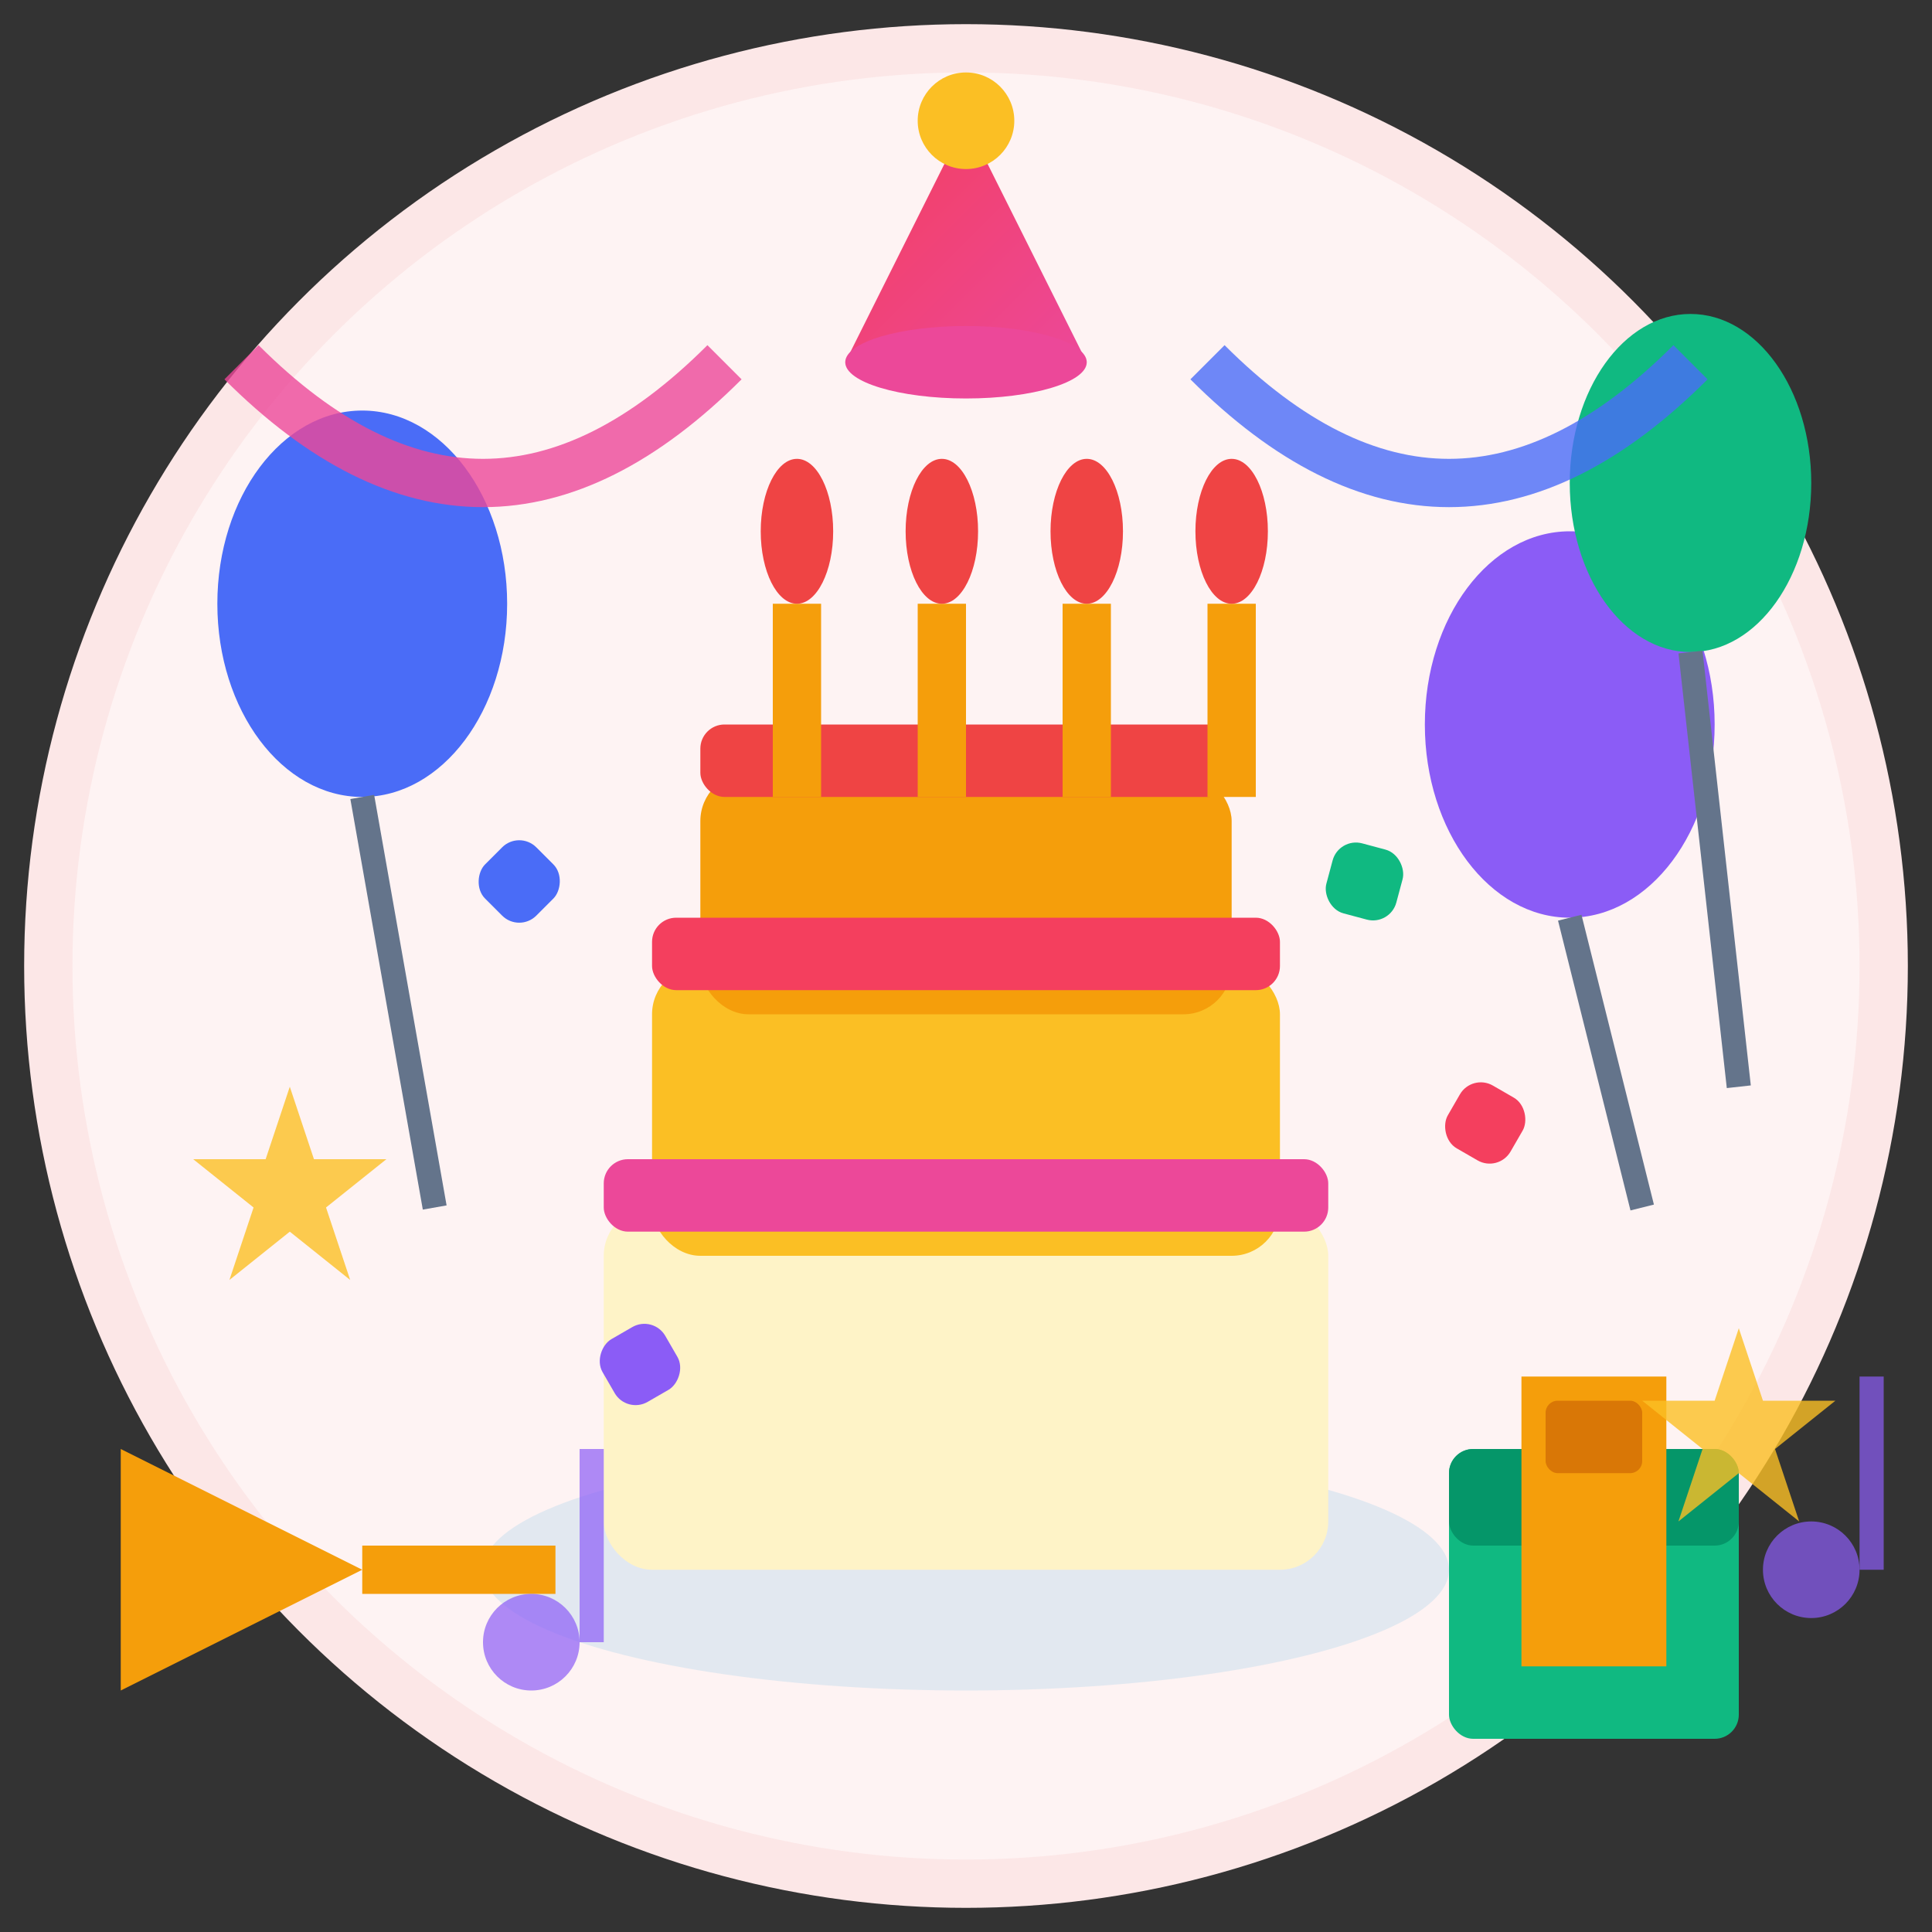 <svg width="80" height="80" viewBox="0 0 80 80" fill="none" xmlns="http://www.w3.org/2000/svg">
  <rect x="0" y="0" width="80" height="80" fill="#333333" stroke="none"/>
  <defs>
    <linearGradient id="birthdayGradient" x1="0%" y1="0%" x2="100%" y2="100%">
      <stop offset="0%" style="stop-color:#F43F5E;stop-opacity:1" />
      <stop offset="100%" style="stop-color:#EC4899;stop-opacity:1" />
    </linearGradient>
  </defs>
  
  <!-- Background circle -->
  <circle cx="40" cy="40" r="38" fill="#FEF3F3" stroke="#FCE7E7" stroke-width="2"/>
  
  <!-- Birthday cake base -->
  <ellipse cx="40" cy="65" rx="20" ry="5" fill="#E2E8F0"/>
  
  <!-- Cake layers -->
  <rect x="25" y="50" width="30" height="15" rx="2" fill="#FEF3C7"/>
  <rect x="27" y="40" width="26" height="12" rx="2" fill="#FBBF24"/>
  <rect x="29" y="32" width="22" height="10" rx="2" fill="#F59E0B"/>
  
  <!-- Cake frosting -->
  <rect x="25" y="48" width="30" height="3" rx="1" fill="#EC4899"/>
  <rect x="27" y="38" width="26" height="3" rx="1" fill="#F43F5E"/>
  <rect x="29" y="30" width="22" height="3" rx="1" fill="#EF4444"/>
  
  <!-- Candles -->
  <rect x="32" y="25" width="2" height="8" fill="#F59E0B"/>
  <rect x="38" y="25" width="2" height="8" fill="#F59E0B"/>
  <rect x="44" y="25" width="2" height="8" fill="#F59E0B"/>
  <rect x="50" y="25" width="2" height="8" fill="#F59E0B"/>
  
  <!-- Candle flames -->
  <ellipse cx="33" cy="22" rx="1.5" ry="3" fill="#EF4444"/>
  <ellipse cx="39" cy="22" rx="1.5" ry="3" fill="#EF4444"/>
  <ellipse cx="45" cy="22" rx="1.5" ry="3" fill="#EF4444"/>
  <ellipse cx="51" cy="22" rx="1.5" ry="3" fill="#EF4444"/>
  
  <!-- Party balloons -->
  <ellipse cx="15" cy="25" rx="6" ry="8" fill="#4A6CF7"/>
  <line x1="15" y1="33" x2="18" y2="50" stroke="#64748B" stroke-width="1"/>
  
  <ellipse cx="65" cy="30" rx="6" ry="8" fill="#8B5CF6"/>
  <line x1="65" y1="38" x2="68" y2="50" stroke="#64748B" stroke-width="1"/>
  
  <ellipse cx="70" cy="20" rx="5" ry="7" fill="#10B981"/>
  <line x1="70" y1="27" x2="72" y2="45" stroke="#64748B" stroke-width="1"/>
  
  <!-- Party hat -->
  <path d="M35 15 L40 5 L45 15 Z" fill="url(#birthdayGradient)"/>
  <ellipse cx="40" cy="15" rx="5" ry="1.5" fill="#EC4899"/>
  <circle cx="40" cy="5" r="2" fill="#FBBF24"/>
  
  <!-- Confetti -->
  <rect x="20" y="35" width="3" height="3" rx="1" fill="#4A6CF7" transform="rotate(45 21.5 36.5)"/>
  <rect x="60" y="45" width="3" height="3" rx="1" fill="#F43F5E" transform="rotate(30 61.5 46.5)"/>
  <rect x="25" y="55" width="3" height="3" rx="1" fill="#8B5CF6" transform="rotate(60 26.5 56.5)"/>
  <rect x="55" y="35" width="3" height="3" rx="1" fill="#10B981" transform="rotate(15 56.5 36.5)"/>
  
  <!-- Party streamers -->
  <path d="M10 15 Q20 25 30 15" stroke="#EC4899" stroke-width="2" fill="none" opacity="0.8"/>
  <path d="M50 15 Q60 25 70 15" stroke="#4A6CF7" stroke-width="2" fill="none" opacity="0.8"/>
  
  <!-- Gift box -->
  <rect x="60" y="60" width="12" height="12" rx="1" fill="#10B981"/>
  <rect x="60" y="60" width="12" height="4" rx="1" fill="#059669"/>
  <rect x="63" y="57" width="6" height="12" fill="#F59E0B"/>
  <rect x="64" y="58" width="4" height="3" rx="0.5" fill="#D97706"/>
  
  <!-- Sparkles and stars -->
  <g fill="#FBBF24" opacity="0.8">
    <path d="M12 45l1 3h3l-2.5 2 1 3-2.5-2-2.5 2 1-3-2.5-2h3l1-3z"/>
    <path d="M72 55l1 3h3l-2.5 2 1 3-2.5-2-2.5 2 1-3-2.5-2h3l1-3z"/>
  </g>
  
  <!-- Party horn -->
  <path d="M5 60 L15 65 L5 70 Z" fill="#F59E0B"/>
  <rect x="15" y="64" width="8" height="2" fill="#F59E0B"/>
  
  <!-- Musical notes -->
  <g fill="#8B5CF6" opacity="0.7">
    <circle cx="22" cy="68" r="2"/>
    <rect x="24" y="60" width="1" height="8"/>
    
    <circle cx="75" cy="65" r="2"/>
    <rect x="77" y="57" width="1" height="8"/>
  </g>
</svg>
